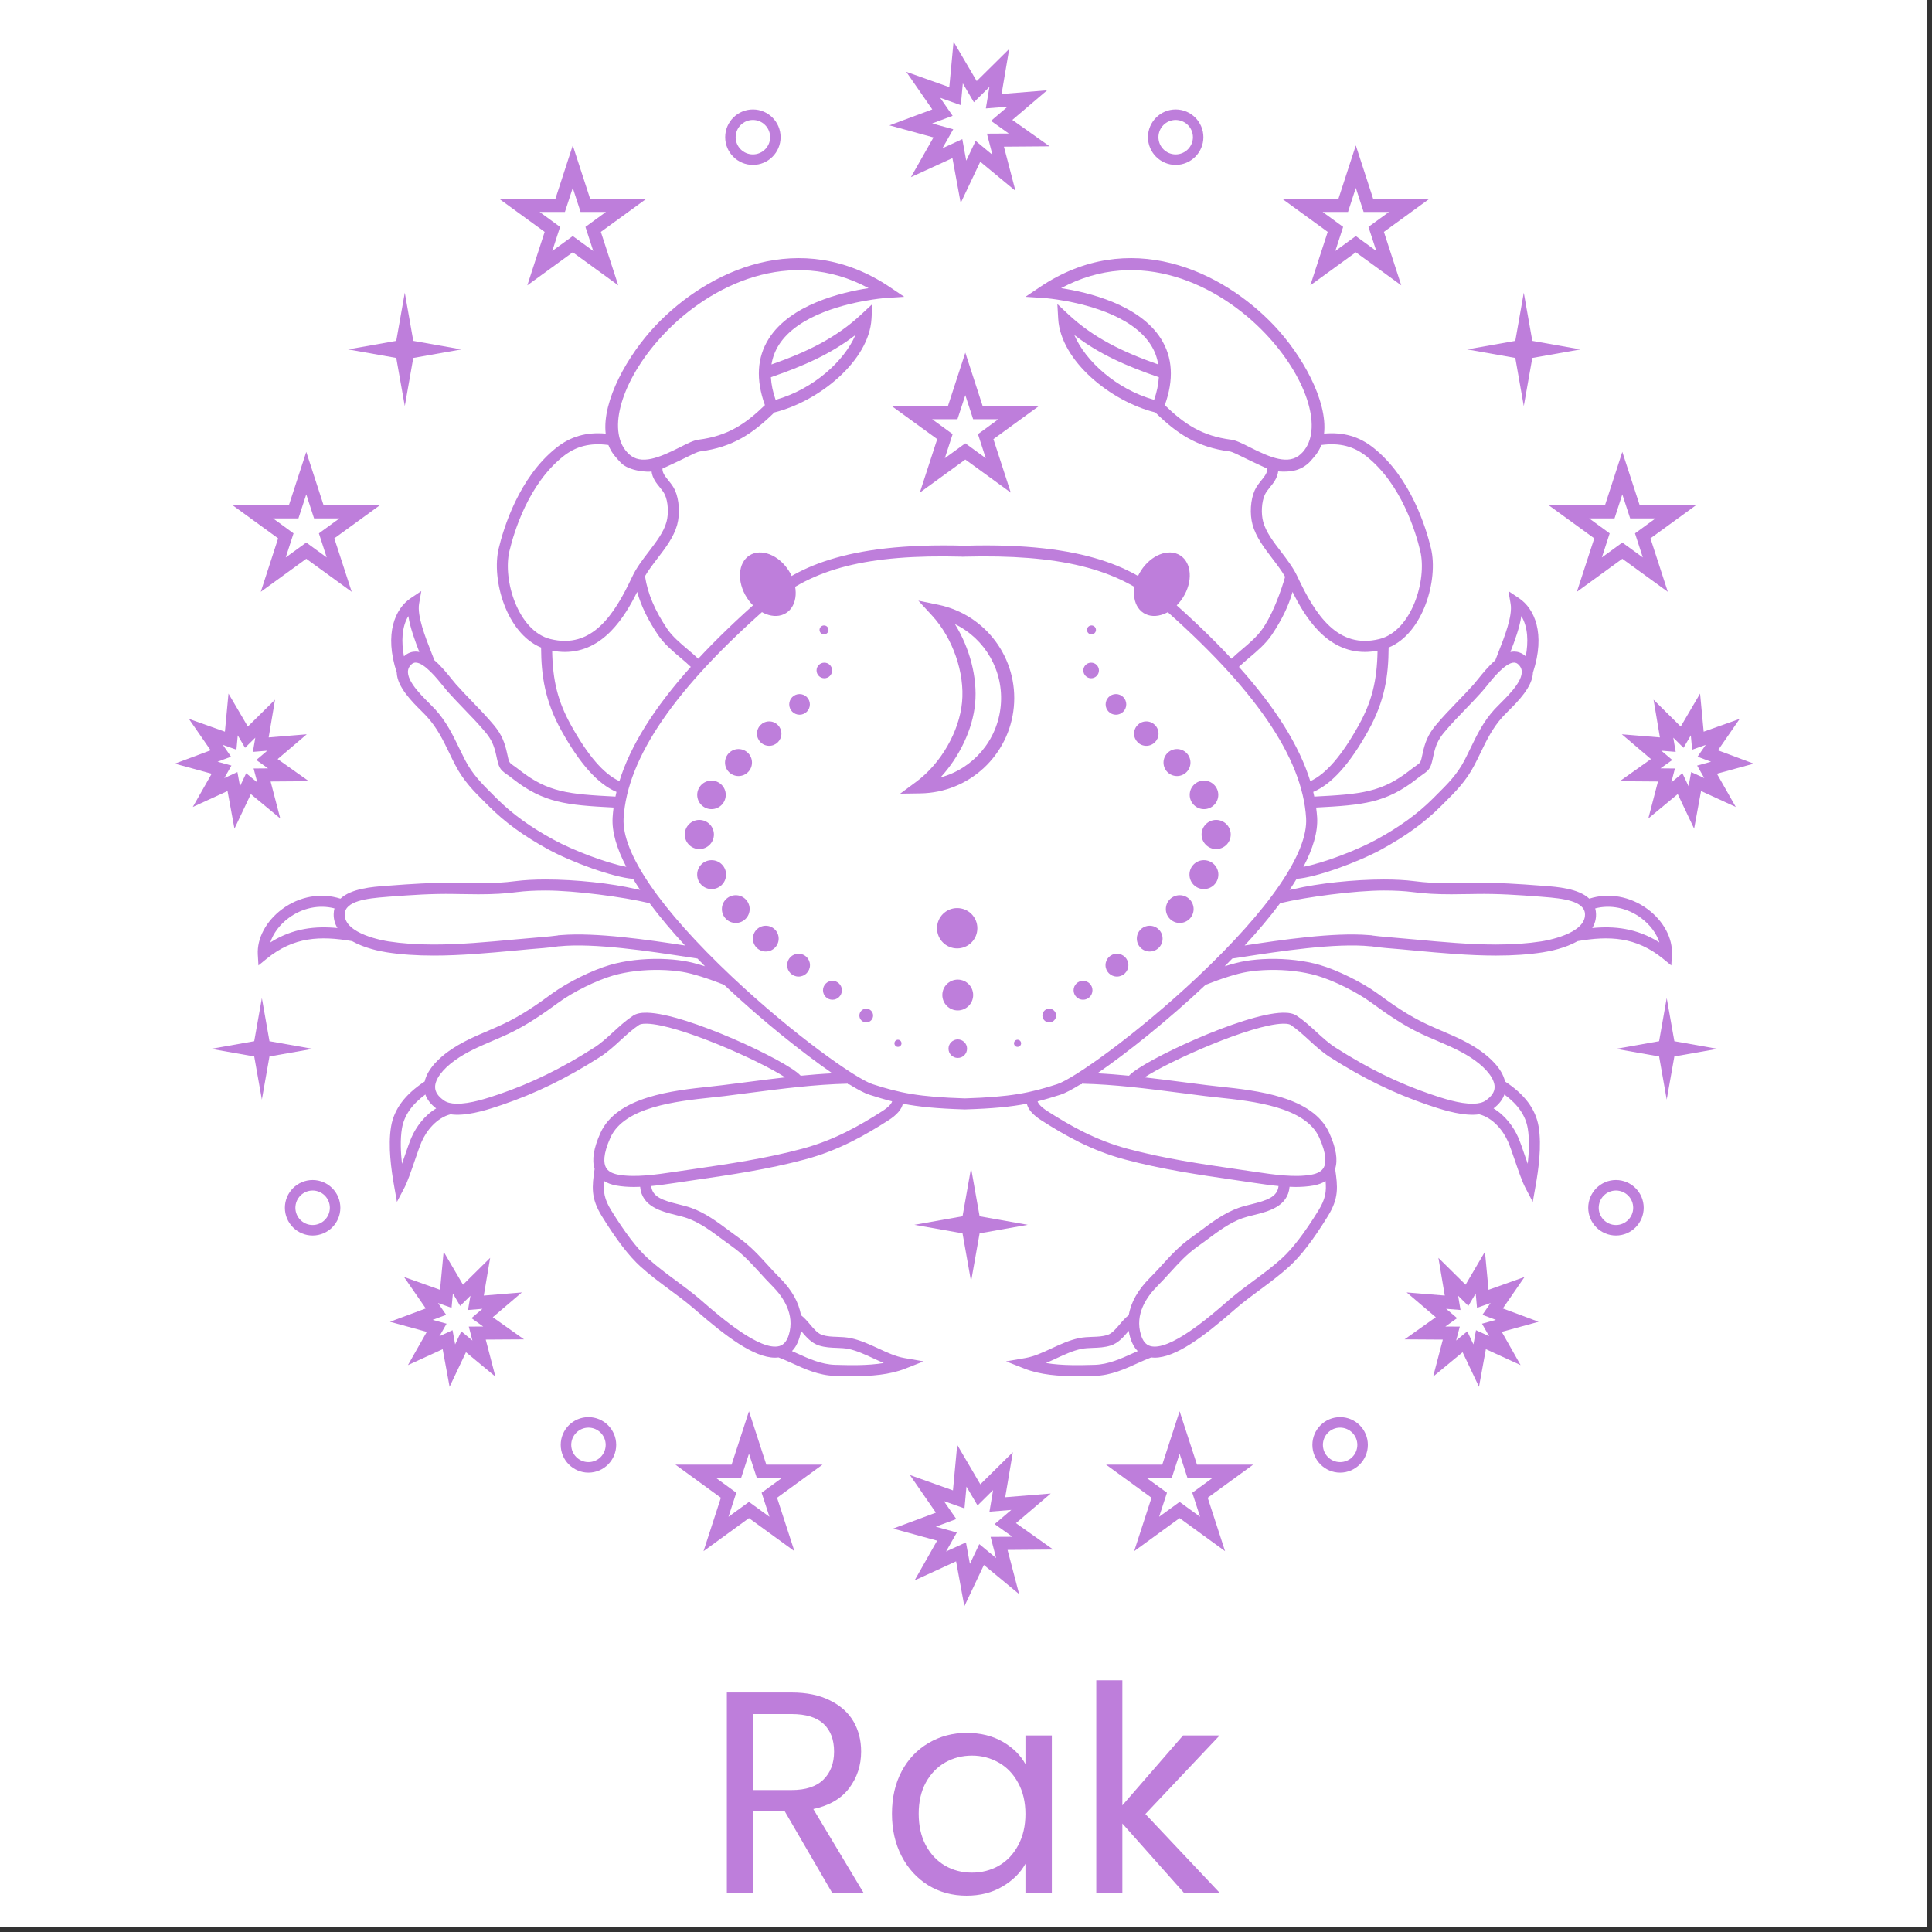 <svg version="1.0" preserveAspectRatio="xMidYMid meet" height="250" viewBox="0 0 187.5 187.5" zoomAndPan="magnify" width="250" xmlns:xlink="http://www.w3.org/1999/xlink" xmlns="http://www.w3.org/2000/svg"><rect x="0" y="0" width="187.5" height="187.5" fill="#333333" stroke="none"/><defs><g></g><clipPath id="84199779ec"><path clip-rule="nonzero" d="M 86 4.043 L 102 4.043 L 102 20 L 86 20 Z M 86 4.043"></path></clipPath><clipPath id="e1053a5a6a"><path clip-rule="nonzero" d="M 16.918 67 L 30 67 L 30 81 L 16.918 81 Z M 16.918 67"></path></clipPath><clipPath id="d891251859"><path clip-rule="nonzero" d="M 157 67.059 L 170.199 67.059 L 170.199 80.645 L 157 80.645 Z M 157 67.059"></path></clipPath><clipPath id="07fe379309"><path clip-rule="nonzero" d="M 86.383 140 L 102.227 140 L 102.227 155.887 L 86.383 155.887 Z M 86.383 140"></path></clipPath></defs><path fill-rule="nonzero" fill-opacity="1" d="M 0 0 L 187 0 L 187 187 L 0 187 Z M 0 0" fill="#ffffff"></path><path fill-rule="nonzero" fill-opacity="1" d="M 94.852 90.086 C 94.852 91.168 93.977 92.043 92.895 92.043 C 91.812 92.043 90.938 91.168 90.938 90.086 C 90.938 89.004 91.812 88.129 92.895 88.129 C 93.977 88.129 94.852 89.004 94.852 90.086" fill="#BE7EDB"></path><path fill-rule="nonzero" fill-opacity="1" d="M 94.445 96.566 C 94.445 97.391 93.773 98.062 92.949 98.062 C 92.121 98.062 91.453 97.391 91.453 96.566 C 91.453 95.738 92.121 95.07 92.949 95.07 C 93.773 95.07 94.445 95.738 94.445 96.566" fill="#BE7EDB"></path><path fill-rule="nonzero" fill-opacity="1" d="M 93.852 101.77 C 93.852 102.27 93.449 102.672 92.949 102.672 C 92.453 102.672 92.051 102.27 92.051 101.77 C 92.051 101.277 92.453 100.875 92.949 100.875 C 93.449 100.875 93.852 101.277 93.852 101.77" fill="#BE7EDB"></path><path fill-rule="nonzero" fill-opacity="1" d="M 92.68 60.574 C 94.109 62.875 94.871 65.754 94.637 68.266 C 94.402 70.773 93.113 73.461 91.277 75.449 C 94.418 74.602 96.801 71.879 97.121 68.496 C 97.438 65.117 95.605 61.996 92.68 60.574 Z M 87.359 77.027 L 88.945 75.852 C 91.324 74.082 93.102 70.984 93.367 68.145 C 93.637 65.305 92.469 61.93 90.461 59.746 L 89.125 58.293 L 91.059 58.691 C 95.68 59.645 98.832 63.914 98.391 68.617 C 97.945 73.32 94.051 76.926 89.336 76.996 L 87.359 77.027" fill="#BE7EDB"></path><path fill-rule="nonzero" fill-opacity="1" d="M 114.801 57.996 C 113.82 59.539 112.113 60.207 110.984 59.492 C 109.855 58.773 109.738 56.941 110.719 55.398 C 111.703 53.855 113.41 53.184 114.539 53.902 C 115.664 54.617 115.785 56.453 114.801 57.996" fill="#BE7EDB"></path><path fill-rule="nonzero" fill-opacity="1" d="M 72.477 57.996 C 73.457 59.539 75.168 60.207 76.293 59.492 C 77.422 58.773 77.539 56.941 76.559 55.398 C 75.578 53.855 73.867 53.184 72.738 53.902 C 71.613 54.617 71.496 56.453 72.477 57.996" fill="#BE7EDB"></path><path fill-rule="nonzero" fill-opacity="1" d="M 154.527 90.066 C 154.766 89.68 154.906 89.23 154.895 88.719 C 154.891 88.516 154.863 88.332 154.816 88.16 C 156.301 87.773 157.93 88.105 159.258 89.086 C 160.141 89.742 160.77 90.594 161.043 91.465 C 158.84 90.066 156.645 89.863 154.527 90.066 Z M 149.574 91.363 C 148.258 91.566 146.82 91.668 145.184 91.668 C 142.621 91.668 139.973 91.422 137.406 91.184 C 136.461 91.098 135.527 91.012 134.609 90.938 C 134.16 90.902 133.609 90.852 133.133 90.785 L 133.137 90.773 C 133.059 90.766 132.832 90.746 132.828 90.75 C 129.426 90.469 124.352 91.215 120.793 91.762 C 122.055 90.398 123.219 89.02 124.227 87.668 C 124.262 87.656 124.293 87.645 124.328 87.633 C 126.758 87.055 131.496 86.422 134.312 86.422 C 135.379 86.422 136.316 86.473 137.105 86.574 C 138.262 86.727 139.383 86.789 140.855 86.789 C 141.484 86.789 142.125 86.777 142.809 86.766 L 143.23 86.758 C 145.41 86.723 147.258 86.852 149.527 87.023 L 149.758 87.043 C 151.715 87.188 153.805 87.449 153.824 88.738 C 153.859 90.648 150.012 91.297 149.574 91.363 Z M 116.211 94.82 C 110.297 100.391 104.203 104.699 102.602 105.215 C 99.949 106.074 98.102 106.457 93.641 106.598 C 89.176 106.457 87.332 106.074 84.676 105.215 C 83.074 104.699 76.98 100.391 71.066 94.82 C 64.062 88.223 60.316 82.742 60.52 79.395 C 60.875 73.516 65.527 66.75 74.734 58.715 C 78.824 55.148 84.234 53.785 93.359 54.023 L 93.355 54.031 C 93.398 54.031 93.438 54.031 93.48 54.027 C 93.523 54.031 93.566 54.031 93.609 54.031 L 93.609 54.023 C 102.734 53.785 108.457 55.148 112.543 58.715 C 121.75 66.75 126.402 73.516 126.758 79.395 C 126.961 82.742 123.215 88.223 116.211 94.82 Z M 121.07 94.316 C 121.711 94.211 122.406 94.152 123.137 94.133 C 124.797 94.094 126.449 94.289 127.793 94.68 C 129.398 95.145 131.656 96.262 133.047 97.277 C 134.582 98.395 136.109 99.473 137.969 100.348 C 138.484 100.59 139.012 100.816 139.523 101.031 C 140.797 101.582 142.004 102.098 143.121 102.898 C 144.336 103.77 145.059 104.742 145.051 105.5 C 145.051 105.977 144.762 106.402 144.18 106.809 C 143.902 107 143.504 107.102 142.988 107.113 C 141.652 107.145 139.934 106.562 138.898 106.211 C 135.719 105.129 132.77 103.688 129.617 101.672 C 128.969 101.258 128.387 100.727 127.773 100.164 C 127.172 99.613 126.551 99.043 125.844 98.574 C 125.523 98.359 125.078 98.266 124.477 98.281 C 120.648 98.367 110.906 102.953 109.613 104.355 C 109.598 104.371 109.582 104.383 109.566 104.398 C 108.551 104.301 107.531 104.215 106.496 104.164 C 109.348 102.203 113.285 99.078 117.004 95.574 C 118.555 94.965 120.02 94.488 121.07 94.316 Z M 146 106.219 C 147.336 107.211 148.062 108.273 148.27 109.52 C 148.445 110.574 148.391 111.809 148.266 112.945 C 148.184 112.715 148.105 112.484 148.027 112.262 C 147.773 111.52 147.535 110.82 147.34 110.379 C 146.906 109.383 146.086 108.25 144.945 107.57 C 145.477 107.168 145.828 106.715 146 106.219 Z M 114.543 106.062 C 115.348 106.168 116.16 106.273 116.98 106.375 C 117.359 106.422 117.777 106.465 118.223 106.512 C 121.602 106.871 126.703 107.414 128.039 110.41 C 128.781 112.07 128.688 112.895 128.477 113.293 C 128.285 113.656 127.895 113.887 127.281 114 C 125.656 114.301 123.574 113.988 121.883 113.738 C 121.281 113.648 120.68 113.562 120.078 113.473 C 116.59 112.965 112.984 112.441 109.434 111.488 C 106.312 110.652 103.848 109.238 101.652 107.836 C 101.012 107.426 100.75 107.094 100.699 106.883 C 101.43 106.703 102.148 106.488 102.934 106.234 C 103.359 106.098 104.02 105.75 104.852 105.238 C 104.902 105.234 104.945 105.227 104.996 105.223 L 104.992 105.168 C 108.227 105.246 111.305 105.645 114.543 106.062 Z M 127.961 117.465 C 126.613 119.648 125.445 121.176 124.395 122.129 C 123.551 122.898 122.59 123.609 121.664 124.293 C 120.887 124.867 120.086 125.461 119.348 126.09 C 119.219 126.199 119.07 126.328 118.902 126.477 C 117.422 127.758 113.488 131.168 111.633 130.633 C 111.207 130.512 110.91 130.152 110.727 129.543 C 110.117 127.551 111.27 125.859 112.344 124.789 C 112.777 124.352 113.18 123.914 113.566 123.488 C 114.387 122.586 115.16 121.734 116.223 120.98 C 116.535 120.758 116.848 120.523 117.16 120.293 C 118.238 119.488 119.352 118.66 120.582 118.223 C 120.906 118.109 121.281 118.016 121.68 117.918 C 123.09 117.57 124.988 117.098 125.152 115.18 C 125.355 115.188 125.555 115.195 125.758 115.195 C 126.348 115.195 126.93 115.152 127.473 115.055 C 127.938 114.969 128.328 114.824 128.648 114.621 C 128.742 115.645 128.633 116.371 127.961 117.465 Z M 109.961 131.328 C 108.785 131.863 107.566 132.418 106.242 132.457 C 104.785 132.496 103.07 132.543 101.512 132.281 C 101.848 132.141 102.18 131.984 102.508 131.832 C 103.336 131.449 104.121 131.086 104.93 130.914 C 105.297 130.84 105.672 130.828 106.066 130.812 C 106.617 130.793 107.191 130.773 107.797 130.582 C 108.531 130.348 109.043 129.746 109.492 129.215 C 109.508 129.195 109.523 129.176 109.543 129.156 C 109.578 129.387 109.629 129.621 109.699 129.855 C 109.863 130.391 110.105 130.812 110.418 131.121 C 110.27 131.191 110.117 131.258 109.961 131.328 Z M 85.625 107.836 C 83.43 109.238 80.969 110.652 77.844 111.488 C 74.293 112.441 70.688 112.965 67.203 113.473 C 66.602 113.562 66 113.648 65.398 113.738 C 63.703 113.988 61.625 114.301 59.996 114 C 59.383 113.887 58.992 113.656 58.801 113.293 C 58.59 112.895 58.496 112.07 59.238 110.41 C 60.578 107.414 65.68 106.871 69.051 106.512 C 69.5 106.465 69.918 106.422 70.301 106.375 C 71.121 106.273 71.93 106.168 72.734 106.062 C 75.973 105.645 79.051 105.246 82.285 105.168 L 82.281 105.223 C 82.332 105.227 82.379 105.234 82.426 105.238 C 83.258 105.75 83.918 106.098 84.348 106.234 C 85.133 106.488 85.848 106.703 86.578 106.883 C 86.531 107.094 86.266 107.426 85.625 107.836 Z M 65.598 117.918 C 65.996 118.016 66.375 118.109 66.695 118.223 C 67.93 118.66 69.039 119.488 70.117 120.293 C 70.434 120.523 70.746 120.758 71.059 120.98 C 72.117 121.734 72.891 122.586 73.715 123.488 C 74.102 123.914 74.5 124.352 74.934 124.789 C 76.008 125.859 77.16 127.551 76.555 129.543 C 76.367 130.152 76.07 130.512 75.645 130.633 C 73.789 131.168 69.855 127.758 68.375 126.477 C 68.207 126.328 68.059 126.199 67.93 126.09 C 67.191 125.461 66.391 124.867 65.613 124.293 C 64.688 123.609 63.727 122.898 62.883 122.129 C 61.832 121.176 60.668 119.648 59.316 117.465 C 58.645 116.371 58.535 115.645 58.633 114.621 C 58.953 114.824 59.344 114.969 59.805 115.055 C 60.348 115.152 60.93 115.195 61.523 115.195 C 61.723 115.195 61.926 115.188 62.125 115.18 C 62.293 117.098 64.188 117.57 65.598 117.918 Z M 77.578 129.855 C 77.648 129.621 77.703 129.387 77.738 129.156 C 77.754 129.176 77.77 129.195 77.785 129.215 C 78.238 129.746 78.746 130.348 79.48 130.582 C 80.09 130.773 80.66 130.793 81.215 130.812 C 81.609 130.828 81.984 130.84 82.348 130.914 C 83.16 131.086 83.941 131.449 84.77 131.832 C 85.098 131.984 85.43 132.141 85.77 132.281 C 84.207 132.543 82.492 132.496 81.039 132.457 C 79.711 132.418 78.492 131.863 77.316 131.328 C 77.16 131.258 77.008 131.191 76.859 131.121 C 77.172 130.812 77.414 130.391 77.578 129.855 Z M 62.801 98.281 C 62.203 98.266 61.754 98.359 61.434 98.574 C 60.727 99.043 60.105 99.613 59.504 100.164 C 58.891 100.727 58.312 101.258 57.66 101.672 C 54.508 103.688 51.559 105.129 48.379 106.211 C 47.344 106.562 45.625 107.145 44.289 107.113 C 43.773 107.102 43.375 107 43.098 106.809 C 42.516 106.402 42.23 105.977 42.227 105.5 C 42.219 104.742 42.941 103.77 44.156 102.898 C 45.273 102.098 46.48 101.582 47.758 101.031 C 48.266 100.816 48.793 100.59 49.312 100.348 C 51.168 99.473 52.699 98.395 54.23 97.277 C 55.621 96.262 57.879 95.145 59.484 94.68 C 60.828 94.289 62.484 94.094 64.141 94.133 C 64.871 94.152 65.566 94.211 66.211 94.316 C 67.258 94.488 68.723 94.965 70.273 95.574 C 73.992 99.078 77.93 102.203 80.781 104.164 C 79.75 104.215 78.73 104.301 77.711 104.398 C 77.695 104.383 77.68 104.371 77.664 104.355 C 76.371 102.953 66.629 98.367 62.801 98.281 Z M 39.938 110.379 C 39.746 110.82 39.504 111.52 39.25 112.262 C 39.172 112.484 39.094 112.715 39.012 112.945 C 38.887 111.809 38.832 110.574 39.008 109.52 C 39.219 108.273 39.945 107.211 41.281 106.219 C 41.449 106.715 41.805 107.168 42.332 107.57 C 41.191 108.25 40.375 109.383 39.938 110.379 Z M 54.445 90.75 C 54.445 90.746 54.219 90.766 54.141 90.773 L 54.145 90.785 C 53.668 90.852 53.121 90.902 52.668 90.938 C 51.75 91.012 50.816 91.098 49.871 91.184 C 47.309 91.422 44.656 91.668 42.098 91.668 C 40.461 91.668 39.023 91.566 37.703 91.363 C 37.266 91.297 33.418 90.648 33.453 88.738 C 33.477 87.449 35.562 87.188 37.52 87.043 L 37.75 87.023 C 40.02 86.852 41.867 86.723 44.051 86.758 L 44.469 86.766 C 45.152 86.777 45.793 86.789 46.422 86.789 C 47.895 86.789 49.02 86.727 50.172 86.574 C 50.961 86.473 51.902 86.422 52.965 86.422 C 55.785 86.422 60.52 87.055 62.949 87.633 C 62.984 87.645 63.016 87.656 63.051 87.668 C 64.059 89.02 65.223 90.398 66.484 91.762 C 62.926 91.215 57.852 90.469 54.445 90.75 Z M 53.723 81.492 C 51.449 80.254 49.703 78.984 48.227 77.512 L 47.906 77.191 C 46.766 76.059 45.863 75.164 45.129 73.75 C 44.934 73.363 44.746 72.98 44.562 72.602 C 43.926 71.285 43.324 70.043 42.242 68.848 C 42.098 68.691 41.906 68.5 41.691 68.285 C 40.691 67.289 39.016 65.621 39.785 64.637 C 40.016 64.34 40.207 64.305 40.332 64.305 C 40.336 64.305 40.336 64.305 40.336 64.305 C 41.176 64.305 42.422 65.855 43.023 66.602 C 43.191 66.812 43.336 66.992 43.453 67.125 C 43.977 67.707 44.52 68.27 45.043 68.816 C 45.738 69.535 46.457 70.277 47.117 71.07 C 47.684 71.75 47.945 72.316 48.164 73.328 C 48.41 74.484 48.484 74.664 49.191 75.156 C 49.336 75.258 49.52 75.387 49.754 75.574 C 52.758 77.93 54.977 78.133 59.547 78.371 C 59.504 78.691 59.473 79.012 59.453 79.332 C 59.367 80.746 59.867 82.379 60.781 84.125 C 58.832 83.754 55.617 82.527 53.723 81.492 Z M 39.633 59.793 C 39.801 60.906 40.262 62.16 40.695 63.277 C 40.578 63.25 40.457 63.234 40.336 63.234 C 40.332 63.234 40.328 63.234 40.324 63.234 C 40.02 63.234 39.605 63.332 39.203 63.695 C 38.945 62.316 38.98 60.84 39.633 59.793 Z M 55.418 70.383 C 54.152 68.102 53.637 66.098 53.586 63.152 C 54.016 63.23 54.43 63.27 54.824 63.27 C 58.547 63.27 60.641 59.863 61.836 57.445 C 62.223 58.809 62.879 60.164 63.859 61.617 C 64.438 62.48 65.301 63.207 66.059 63.848 C 66.418 64.152 66.762 64.445 67.043 64.719 C 63.469 68.707 61.172 72.387 60.113 75.812 C 58.598 75.121 57.055 73.336 55.418 70.383 Z M 49.441 53.473 C 49.887 51.613 51.281 46.992 54.637 44.309 C 55.891 43.305 57.27 42.953 59.043 43.188 C 59.207 43.613 59.438 44.008 59.75 44.355 C 59.914 44.535 60.074 44.727 60.246 44.906 C 61.051 45.75 62.941 45.836 63.234 45.75 C 63.312 46.406 63.691 46.875 64.031 47.293 C 64.23 47.539 64.418 47.77 64.527 48.016 C 64.84 48.699 64.91 49.832 64.684 50.648 C 64.418 51.633 63.703 52.562 62.953 53.547 C 62.363 54.316 61.758 55.113 61.363 55.953 C 59.613 59.695 57.438 63.023 53.406 62.016 C 50.277 61.234 48.77 56.285 49.441 53.473 Z M 64.469 32.379 C 68.961 27.645 76.691 23.871 84.297 27.965 C 81.664 28.367 76.711 29.555 74.613 32.867 C 73.465 34.676 73.34 36.844 74.234 39.32 C 72.324 41.172 70.605 42.312 67.797 42.672 C 67.324 42.73 66.742 43.023 66.004 43.398 C 63.98 44.418 62.215 45.168 61.031 44.066 C 60.902 43.941 60.781 43.809 60.672 43.664 C 58.93 41.344 60.562 36.492 64.469 32.379 Z M 83.02 32.512 C 81.953 35.012 78.957 37.77 75.273 38.805 C 75.004 38.031 74.852 37.301 74.816 36.609 C 77.961 35.531 80.641 34.352 83.02 32.512 Z M 121.219 63.848 C 121.98 63.207 122.84 62.48 123.422 61.617 C 124.398 60.164 125.055 58.809 125.441 57.445 C 126.641 59.863 128.73 63.27 132.457 63.27 C 132.848 63.27 133.262 63.23 133.691 63.152 C 133.641 66.098 133.129 68.102 131.863 70.383 C 130.223 73.336 128.68 75.121 127.164 75.812 C 126.105 72.387 123.809 68.707 120.238 64.719 C 120.516 64.445 120.859 64.152 121.219 63.848 Z M 124.328 53.547 C 123.574 52.562 122.863 51.633 122.594 50.648 C 122.371 49.832 122.438 48.699 122.75 48.016 C 122.863 47.77 123.047 47.539 123.246 47.293 C 123.586 46.875 123.965 46.406 124.047 45.75 C 125.684 45.871 126.441 45.457 127.035 44.906 C 127.211 44.738 127.363 44.535 127.527 44.355 C 127.84 44.008 128.074 43.613 128.234 43.188 C 130.012 42.953 131.387 43.305 132.641 44.309 C 136 46.992 137.395 51.613 137.836 53.473 C 138.508 56.285 137 61.234 133.875 62.016 C 129.84 63.023 127.664 59.695 125.914 55.953 C 125.523 55.113 124.914 54.316 124.328 53.547 Z M 121.277 43.398 C 120.535 43.023 119.953 42.73 119.48 42.672 C 116.672 42.312 114.953 41.172 113.043 39.32 C 113.938 36.844 113.812 34.676 112.664 32.867 C 110.566 29.555 105.609 28.367 102.98 27.965 C 110.586 23.871 118.316 27.645 122.809 32.379 C 126.711 36.492 128.348 41.344 126.605 43.664 C 126.5 43.809 126.379 43.941 126.242 44.066 C 125.066 45.168 123.297 44.418 121.277 43.398 Z M 112.008 38.805 C 108.32 37.77 105.324 35.012 104.262 32.512 C 106.637 34.352 109.32 35.531 112.465 36.609 C 112.426 37.301 112.273 38.031 112.008 38.805 Z M 127.828 79.332 C 127.809 79.012 127.773 78.691 127.73 78.371 C 132.301 78.133 134.52 77.93 137.523 75.574 C 137.758 75.387 137.941 75.258 138.086 75.156 C 138.797 74.664 138.867 74.484 139.113 73.328 C 139.328 72.316 139.594 71.75 140.16 71.07 C 140.82 70.277 141.539 69.535 142.234 68.816 C 142.762 68.27 143.305 67.707 143.824 67.125 C 143.941 66.992 144.086 66.812 144.258 66.602 C 144.855 65.855 146.102 64.305 146.941 64.305 C 146.941 64.305 146.945 64.305 146.945 64.305 C 147.07 64.305 147.266 64.34 147.492 64.637 C 148.262 65.621 146.586 67.289 145.586 68.285 C 145.367 68.5 145.18 68.691 145.035 68.848 C 143.953 70.043 143.352 71.285 142.715 72.602 C 142.531 72.98 142.348 73.363 142.148 73.75 C 141.414 75.164 140.512 76.059 139.371 77.191 L 139.051 77.512 C 137.574 78.984 135.828 80.254 133.559 81.492 C 131.664 82.527 128.445 83.754 126.496 84.125 C 127.41 82.379 127.914 80.746 127.828 79.332 Z M 147.645 59.793 C 148.297 60.84 148.336 62.316 148.074 63.695 C 147.676 63.332 147.258 63.234 146.953 63.234 C 146.949 63.234 146.945 63.234 146.941 63.234 C 146.82 63.234 146.703 63.25 146.582 63.277 C 147.02 62.16 147.477 60.906 147.645 59.793 Z M 26.234 91.465 C 26.508 90.594 27.137 89.742 28.023 89.086 C 29.348 88.105 30.977 87.773 32.461 88.16 C 32.414 88.332 32.387 88.516 32.383 88.719 C 32.375 89.23 32.512 89.68 32.75 90.066 C 30.633 89.863 28.438 90.066 26.234 91.465 Z M 159.895 88.227 C 158.211 86.98 156.117 86.613 154.238 87.215 C 153.188 86.223 151.113 86.066 149.836 85.973 L 149.609 85.957 C 147.312 85.781 145.441 85.652 143.211 85.688 L 142.789 85.695 C 142.113 85.707 141.48 85.719 140.855 85.719 C 139.43 85.719 138.352 85.656 137.242 85.512 C 136.41 85.406 135.422 85.352 134.312 85.352 C 131.387 85.352 127.887 85.734 125.582 86.281 C 125.434 86.305 125.293 86.336 125.152 86.363 C 125.395 86.004 125.621 85.648 125.836 85.293 C 127.801 85.141 131.812 83.668 134.07 82.434 C 136.434 81.141 138.258 79.82 139.809 78.27 L 140.129 77.953 C 141.285 76.801 142.289 75.805 143.098 74.238 C 143.305 73.848 143.492 73.457 143.68 73.07 C 144.281 71.824 144.852 70.648 145.828 69.57 C 145.961 69.422 146.141 69.246 146.34 69.043 C 147.293 68.098 148.73 66.664 148.773 65.27 C 150.02 61.469 148.906 59.055 147.43 58.062 L 146.391 57.363 L 146.605 58.598 C 146.809 59.773 146.008 61.812 145.422 63.297 C 145.316 63.57 145.215 63.832 145.121 64.074 C 144.473 64.629 143.883 65.355 143.422 65.93 C 143.266 66.121 143.133 66.289 143.027 66.41 C 142.52 66.98 141.984 67.535 141.465 68.07 C 140.758 68.805 140.023 69.562 139.336 70.387 C 138.566 71.309 138.281 72.109 138.07 73.105 C 137.879 73.996 137.879 73.996 137.473 74.281 C 137.316 74.391 137.117 74.531 136.863 74.73 C 134.094 76.906 132.102 77.074 127.551 77.309 C 127.52 77.16 127.484 77.008 127.449 76.855 C 129.242 76.102 130.996 74.145 132.797 70.902 C 134.395 68.031 134.75 65.59 134.766 62.844 C 138.137 61.457 139.602 56.25 138.879 53.227 C 138.41 51.254 136.926 46.363 133.309 43.473 C 131.926 42.367 130.379 41.914 128.5 42.082 C 128.859 38.883 126.355 34.445 123.645 31.586 C 118.566 26.234 109.566 22.047 100.922 27.859 L 99.52 28.805 L 101.207 28.914 C 101.23 28.914 101.781 28.949 102.629 29.078 C 105.031 29.441 109.816 30.516 111.695 33.484 C 112.062 34.062 112.297 34.691 112.406 35.371 C 108.973 34.164 106.133 32.801 103.664 30.492 L 102.617 29.508 L 102.699 30.945 C 102.938 35.031 107.809 38.961 112.121 40.027 C 114.203 42.066 116.164 43.406 119.336 43.812 C 119.609 43.852 120.191 44.145 120.758 44.426 C 121.461 44.781 122.988 45.48 122.988 45.48 C 122.996 45.879 122.777 46.172 122.414 46.621 C 122.184 46.906 121.945 47.203 121.777 47.57 C 121.359 48.488 121.27 49.871 121.562 50.93 C 121.887 52.113 122.695 53.176 123.477 54.199 C 123.941 54.809 124.383 55.387 124.719 55.977 C 124.719 55.977 123.871 59.098 122.531 61.02 C 122.023 61.75 121.27 62.406 120.527 63.031 C 120.164 63.34 119.82 63.633 119.516 63.93 C 117.723 61.996 115.633 59.992 113.246 57.906 C 110.219 55.266 105.52 52.613 93.641 52.961 C 81.762 52.613 77.059 55.266 74.031 57.906 C 71.645 59.992 69.559 61.996 67.762 63.93 C 67.461 63.633 67.113 63.34 66.75 63.031 C 66.008 62.406 65.242 61.758 64.746 61.02 C 63.547 59.234 62.867 57.629 62.605 55.969 L 62.559 55.977 C 62.895 55.387 63.336 54.809 63.801 54.199 C 64.586 53.176 65.395 52.113 65.719 50.93 C 66.008 49.871 65.918 48.488 65.504 47.57 C 65.336 47.203 65.098 46.906 64.863 46.621 C 64.504 46.172 64.281 45.879 64.289 45.48 C 64.289 45.48 65.816 44.781 66.52 44.426 C 67.086 44.145 67.668 43.852 67.941 43.812 C 71.113 43.406 73.074 42.066 75.156 40.027 C 79.469 38.961 84.344 35.031 84.578 30.945 L 84.664 29.508 L 83.609 30.492 C 81.148 32.801 78.305 34.164 74.871 35.371 C 74.98 34.691 75.219 34.062 75.582 33.484 C 77.461 30.516 82.246 29.441 84.648 29.078 C 85.496 28.949 86.051 28.914 86.07 28.914 L 87.758 28.805 L 86.355 27.859 C 77.711 22.047 68.715 26.234 63.637 31.586 C 60.922 34.445 58.422 38.883 58.781 42.082 C 56.898 41.914 55.352 42.367 53.969 43.473 C 50.352 46.363 48.871 51.254 48.398 53.227 C 47.68 56.25 49.141 61.457 52.512 62.844 C 52.527 65.59 52.887 68.031 54.48 70.902 C 56.281 74.145 58.035 76.102 59.828 76.855 C 59.793 77.008 59.762 77.16 59.73 77.309 C 55.176 77.074 53.184 76.906 50.414 74.73 C 50.16 74.531 49.965 74.391 49.805 74.281 C 49.402 73.996 49.402 73.996 49.211 73.105 C 48.996 72.109 48.711 71.309 47.941 70.387 C 47.254 69.562 46.523 68.805 45.812 68.07 C 45.297 67.535 44.758 66.98 44.254 66.41 C 44.145 66.289 44.012 66.121 43.855 65.93 C 43.395 65.355 42.809 64.629 42.156 64.074 C 42.062 63.832 41.961 63.57 41.855 63.297 C 41.27 61.812 40.473 59.773 40.672 58.598 L 40.887 57.363 L 39.848 58.062 C 38.371 59.055 37.258 61.469 38.504 65.27 C 38.547 66.664 39.984 68.098 40.938 69.043 C 41.137 69.246 41.316 69.422 41.449 69.57 C 42.43 70.648 42.996 71.824 43.602 73.07 C 43.785 73.457 43.977 73.848 44.18 74.238 C 44.988 75.805 45.992 76.801 47.152 77.953 L 47.473 78.27 C 49.02 79.82 50.844 81.141 53.207 82.434 C 55.465 83.668 59.477 85.141 61.441 85.293 C 61.656 85.648 61.883 86.004 62.125 86.363 C 61.984 86.336 61.844 86.305 61.699 86.281 C 59.391 85.734 55.891 85.352 52.965 85.352 C 51.855 85.352 50.867 85.406 50.035 85.512 C 48.93 85.656 47.848 85.719 46.422 85.719 C 45.801 85.719 45.164 85.707 44.488 85.695 L 44.066 85.688 C 41.84 85.652 39.965 85.781 37.668 85.957 L 37.441 85.973 C 36.164 86.066 34.09 86.223 33.039 87.215 C 31.16 86.613 29.066 86.98 27.387 88.227 C 25.832 89.375 24.926 91.07 25.02 92.648 L 25.082 93.695 L 25.891 93.035 C 28.508 90.91 31.094 90.812 34.164 91.336 C 35.375 92.023 36.871 92.32 37.539 92.422 C 38.914 92.637 40.402 92.738 42.098 92.738 C 44.707 92.738 47.383 92.492 49.969 92.254 C 50.91 92.164 51.84 92.078 52.754 92.008 C 53.262 91.965 53.762 91.906 54.254 91.832 L 54.254 91.84 C 57.645 91.488 63.113 92.328 66.734 92.883 C 67.07 92.934 67.383 92.98 67.688 93.027 C 67.93 93.277 68.176 93.527 68.422 93.777 C 67.66 93.535 66.965 93.355 66.383 93.262 C 65.691 93.148 64.945 93.082 64.164 93.062 C 62.402 93.023 60.633 93.23 59.188 93.652 C 57.477 94.148 55.074 95.336 53.598 96.41 C 52.109 97.5 50.625 98.543 48.855 99.375 C 48.352 99.613 47.836 99.836 47.336 100.051 C 46.062 100.594 44.746 101.16 43.535 102.027 C 42.75 102.59 41.5 103.664 41.215 104.957 C 39.301 106.215 38.234 107.648 37.953 109.344 C 37.641 111.223 37.973 113.527 38.25 115.098 L 38.523 116.645 L 39.254 115.254 C 39.555 114.68 39.914 113.625 40.262 112.609 C 40.508 111.891 40.742 111.211 40.918 110.809 C 41.383 109.742 42.359 108.5 43.719 108.141 C 43.891 108.164 44.074 108.18 44.266 108.184 C 45.789 108.219 47.621 107.598 48.715 107.227 C 51.988 106.113 55.012 104.637 58.238 102.574 C 58.969 102.109 59.609 101.52 60.227 100.953 C 60.797 100.43 61.387 99.887 62.027 99.465 C 62.086 99.426 62.273 99.336 62.777 99.348 C 65.816 99.422 73.676 102.902 76.195 104.555 C 75.008 104.691 73.812 104.844 72.598 105 C 71.797 105.105 70.984 105.211 70.168 105.309 C 69.793 105.355 69.379 105.402 68.941 105.449 C 65.32 105.832 59.852 106.414 58.262 109.973 C 57.609 111.434 57.426 112.574 57.707 113.438 C 57.449 115.176 57.328 116.277 58.406 118.023 C 59.809 120.301 61.039 121.902 62.164 122.922 C 63.051 123.727 64.027 124.453 64.977 125.156 C 65.738 125.719 66.523 126.301 67.234 126.906 C 67.363 127.016 67.508 127.141 67.676 127.285 C 70.387 129.633 73.148 131.762 75.219 131.762 C 75.332 131.762 75.445 131.75 75.555 131.738 C 75.973 131.895 76.414 132.094 76.875 132.301 C 78.086 132.855 79.465 133.484 81 133.527 C 81.57 133.539 82.172 133.559 82.793 133.559 C 84.492 133.559 86.32 133.434 87.871 132.82 L 89.641 132.121 L 87.766 131.797 C 86.922 131.648 86.094 131.266 85.223 130.859 C 84.375 130.469 83.496 130.062 82.566 129.867 C 82.113 129.773 81.672 129.758 81.25 129.742 C 80.746 129.727 80.273 129.707 79.805 129.562 C 79.363 129.422 78.977 128.965 78.605 128.523 C 78.336 128.203 78.055 127.879 77.73 127.633 C 77.527 126.395 76.84 125.176 75.691 124.027 C 75.273 123.613 74.883 123.184 74.504 122.77 C 73.68 121.863 72.828 120.926 71.676 120.109 C 71.371 119.891 71.062 119.66 70.758 119.434 C 69.617 118.582 68.438 117.703 67.055 117.215 C 66.68 117.082 66.281 116.984 65.855 116.879 C 64.301 116.492 63.309 116.164 63.199 115.105 C 64.012 115.027 64.809 114.906 65.531 114.801 C 66.156 114.707 66.754 114.621 67.355 114.531 C 70.871 114.02 74.508 113.492 78.121 112.523 C 81.387 111.648 83.934 110.188 86.203 108.738 C 87.031 108.211 87.504 107.664 87.625 107.113 C 89.168 107.414 90.926 107.586 93.578 107.668 L 93.578 107.672 C 93.598 107.672 93.617 107.672 93.641 107.672 C 93.66 107.672 93.68 107.672 93.699 107.672 L 93.699 107.668 C 96.355 107.586 98.109 107.414 99.652 107.113 C 99.777 107.664 100.25 108.211 101.078 108.738 C 103.344 110.188 105.895 111.648 109.156 112.523 C 112.77 113.492 116.406 114.02 119.922 114.531 C 120.523 114.621 121.121 114.707 121.746 114.801 C 122.469 114.906 123.266 115.027 124.082 115.105 C 123.969 116.164 122.977 116.492 121.422 116.879 C 120.996 116.984 120.598 117.082 120.227 117.215 C 118.84 117.703 117.66 118.582 116.52 119.434 C 116.211 119.66 115.906 119.891 115.602 120.109 C 114.449 120.926 113.598 121.863 112.773 122.77 C 112.395 123.184 112.004 123.613 111.586 124.027 C 110.438 125.176 109.75 126.395 109.547 127.633 C 109.223 127.879 108.941 128.203 108.672 128.523 C 108.301 128.965 107.914 129.422 107.473 129.562 C 107.004 129.707 106.531 129.727 106.027 129.742 C 105.605 129.758 105.168 129.773 104.711 129.867 C 103.781 130.062 102.902 130.469 102.059 130.859 C 101.184 131.266 100.359 131.648 99.512 131.797 L 97.637 132.121 L 99.41 132.82 C 100.957 133.434 102.785 133.559 104.484 133.559 C 105.105 133.559 105.711 133.539 106.277 133.527 C 107.812 133.484 109.191 132.855 110.406 132.301 C 110.867 132.094 111.305 131.895 111.727 131.738 C 111.836 131.75 111.945 131.762 112.062 131.762 C 114.133 131.762 116.895 129.633 119.605 127.285 C 119.77 127.141 119.918 127.016 120.043 126.906 C 120.754 126.301 121.539 125.719 122.301 125.156 C 123.25 124.453 124.23 123.727 125.113 122.922 C 126.242 121.902 127.469 120.301 128.871 118.023 C 129.949 116.277 129.832 115.176 129.574 113.438 C 129.855 112.574 129.672 111.434 129.016 109.973 C 127.43 106.414 121.957 105.832 118.336 105.449 C 117.898 105.402 117.484 105.355 117.109 105.309 C 116.289 105.211 115.484 105.105 114.68 105 C 113.465 104.844 112.27 104.691 111.082 104.555 C 113.605 102.902 121.461 99.422 124.504 99.348 C 125.004 99.336 125.191 99.426 125.254 99.465 C 125.891 99.887 126.48 100.43 127.051 100.953 C 127.672 101.52 128.312 102.109 129.039 102.574 C 132.266 104.637 135.289 106.113 138.562 107.227 C 139.656 107.598 141.488 108.219 143.016 108.184 C 143.207 108.18 143.387 108.164 143.562 108.141 C 144.918 108.5 145.895 109.742 146.359 110.809 C 146.535 111.211 146.77 111.891 147.016 112.609 C 147.363 113.625 147.727 114.68 148.027 115.254 L 148.754 116.645 L 149.027 115.098 C 149.305 113.527 149.637 111.223 149.324 109.344 C 149.043 107.648 147.977 106.215 146.062 104.957 C 145.777 103.664 144.527 102.59 143.742 102.027 C 142.535 101.16 141.215 100.594 139.941 100.051 C 139.441 99.836 138.926 99.613 138.422 99.375 C 136.652 98.543 135.168 97.5 133.68 96.41 C 132.203 95.336 129.801 94.148 128.094 93.652 C 126.645 93.23 124.879 93.023 123.113 93.062 C 122.336 93.082 121.59 93.148 120.895 93.262 C 120.312 93.355 119.617 93.535 118.855 93.777 C 119.102 93.527 119.348 93.277 119.594 93.027 C 119.895 92.98 120.211 92.934 120.547 92.883 C 124.164 92.328 129.633 91.488 133.027 91.84 L 133.027 91.832 C 133.52 91.906 134.016 91.965 134.527 92.008 C 135.438 92.078 136.367 92.164 137.309 92.254 C 139.895 92.492 142.57 92.738 145.184 92.738 C 146.875 92.738 148.363 92.637 149.738 92.422 C 150.406 92.32 151.906 92.023 153.113 91.336 C 156.184 90.812 158.77 90.91 161.387 93.035 L 162.199 93.695 L 162.258 92.648 C 162.352 91.07 161.445 89.375 159.895 88.227" fill="#BE7EDB"></path><path fill-rule="nonzero" fill-opacity="1" d="M 105.93 61.566 C 105.688 61.566 105.492 61.371 105.492 61.133 C 105.492 60.891 105.688 60.699 105.93 60.699 C 106.168 60.699 106.363 60.891 106.363 61.133 C 106.363 61.371 106.168 61.566 105.93 61.566" fill="#BE7EDB"></path><path fill-rule="nonzero" fill-opacity="1" d="M 105.895 65.824 C 105.477 65.824 105.137 65.484 105.137 65.066 C 105.137 64.648 105.477 64.312 105.895 64.312 C 106.312 64.312 106.652 64.648 106.652 65.066 C 106.652 65.484 106.312 65.824 105.895 65.824" fill="#BE7EDB"></path><path fill-rule="nonzero" fill-opacity="1" d="M 108.301 69.363 C 107.75 69.363 107.301 68.914 107.301 68.359 C 107.301 67.809 107.75 67.359 108.301 67.359 C 108.855 67.359 109.305 67.809 109.305 68.359 C 109.305 68.914 108.855 69.363 108.301 69.363" fill="#BE7EDB"></path><path fill-rule="nonzero" fill-opacity="1" d="M 111.246 72.383 C 110.594 72.383 110.062 71.852 110.062 71.199 C 110.062 70.543 110.594 70.012 111.246 70.012 C 111.902 70.012 112.434 70.543 112.434 71.199 C 112.434 71.852 111.902 72.383 111.246 72.383" fill="#BE7EDB"></path><path fill-rule="nonzero" fill-opacity="1" d="M 114.227 75.316 C 113.504 75.316 112.918 74.73 112.918 74.008 C 112.918 73.281 113.504 72.695 114.227 72.695 C 114.949 72.695 115.535 73.281 115.535 74.008 C 115.535 74.73 114.949 75.316 114.227 75.316" fill="#BE7EDB"></path><path fill-rule="nonzero" fill-opacity="1" d="M 116.848 78.527 C 116.082 78.527 115.461 77.906 115.461 77.141 C 115.461 76.379 116.082 75.758 116.848 75.758 C 117.613 75.758 118.234 76.379 118.234 77.141 C 118.234 77.906 117.613 78.527 116.848 78.527" fill="#BE7EDB"></path><path fill-rule="nonzero" fill-opacity="1" d="M 118.027 82.402 C 117.246 82.402 116.613 81.77 116.613 80.988 C 116.613 80.207 117.246 79.574 118.027 79.574 C 118.809 79.574 119.441 80.207 119.441 80.988 C 119.441 81.77 118.809 82.402 118.027 82.402" fill="#BE7EDB"></path><path fill-rule="nonzero" fill-opacity="1" d="M 116.836 86.285 C 116.062 86.285 115.438 85.656 115.438 84.879 C 115.438 84.105 116.062 83.48 116.836 83.48 C 117.613 83.48 118.242 84.105 118.242 84.879 C 118.242 85.656 117.613 86.285 116.836 86.285" fill="#BE7EDB"></path><path fill-rule="nonzero" fill-opacity="1" d="M 114.492 89.574 C 113.746 89.574 113.145 88.969 113.145 88.227 C 113.145 87.48 113.746 86.879 114.492 86.879 C 115.238 86.879 115.84 87.48 115.84 88.227 C 115.84 88.969 115.238 89.574 114.492 89.574" fill="#BE7EDB"></path><path fill-rule="nonzero" fill-opacity="1" d="M 111.578 92.344 C 110.887 92.344 110.328 91.785 110.328 91.094 C 110.328 90.402 110.887 89.844 111.578 89.844 C 112.27 89.844 112.828 90.402 112.828 91.094 C 112.828 91.785 112.27 92.344 111.578 92.344" fill="#BE7EDB"></path><path fill-rule="nonzero" fill-opacity="1" d="M 108.398 94.777 C 107.785 94.777 107.289 94.281 107.289 93.668 C 107.289 93.055 107.785 92.559 108.398 92.559 C 109.012 92.559 109.508 93.055 109.508 93.668 C 109.508 94.281 109.012 94.777 108.398 94.777" fill="#BE7EDB"></path><path fill-rule="nonzero" fill-opacity="1" d="M 105.109 97.023 C 104.602 97.023 104.191 96.613 104.191 96.105 C 104.191 95.598 104.602 95.188 105.109 95.188 C 105.617 95.188 106.023 95.598 106.023 96.105 C 106.023 96.613 105.617 97.023 105.109 97.023" fill="#BE7EDB"></path><path fill-rule="nonzero" fill-opacity="1" d="M 101.828 99.223 C 101.461 99.223 101.164 98.926 101.164 98.559 C 101.164 98.191 101.461 97.891 101.828 97.891 C 102.199 97.891 102.496 98.191 102.496 98.559 C 102.496 98.926 102.199 99.223 101.828 99.223" fill="#BE7EDB"></path><path fill-rule="nonzero" fill-opacity="1" d="M 98.75 101.598 C 98.562 101.598 98.406 101.441 98.406 101.254 C 98.406 101.062 98.562 100.906 98.75 100.906 C 98.941 100.906 99.098 101.062 99.098 101.254 C 99.098 101.441 98.941 101.598 98.75 101.598" fill="#BE7EDB"></path><path fill-rule="nonzero" fill-opacity="1" d="M 79.973 61.566 C 79.73 61.566 79.535 61.371 79.535 61.133 C 79.535 60.891 79.73 60.699 79.973 60.699 C 80.211 60.699 80.406 60.891 80.406 61.133 C 80.406 61.371 80.211 61.566 79.973 61.566" fill="#BE7EDB"></path><path fill-rule="nonzero" fill-opacity="1" d="M 80.004 65.824 C 79.586 65.824 79.246 65.484 79.246 65.066 C 79.246 64.648 79.586 64.312 80.004 64.312 C 80.422 64.312 80.758 64.648 80.758 65.066 C 80.758 65.484 80.422 65.824 80.004 65.824" fill="#BE7EDB"></path><path fill-rule="nonzero" fill-opacity="1" d="M 77.598 69.363 C 77.043 69.363 76.594 68.914 76.594 68.359 C 76.594 67.809 77.043 67.359 77.598 67.359 C 78.148 67.359 78.598 67.809 78.598 68.359 C 78.598 68.914 78.148 69.363 77.598 69.363" fill="#BE7EDB"></path><path fill-rule="nonzero" fill-opacity="1" d="M 74.652 72.383 C 73.996 72.383 73.465 71.852 73.465 71.199 C 73.465 70.543 73.996 70.012 74.652 70.012 C 75.305 70.012 75.836 70.543 75.836 71.199 C 75.836 71.852 75.305 72.383 74.652 72.383" fill="#BE7EDB"></path><path fill-rule="nonzero" fill-opacity="1" d="M 71.672 75.316 C 70.949 75.316 70.363 74.73 70.363 74.008 C 70.363 73.281 70.949 72.695 71.672 72.695 C 72.395 72.695 72.98 73.281 72.98 74.008 C 72.98 74.73 72.395 75.316 71.672 75.316" fill="#BE7EDB"></path><path fill-rule="nonzero" fill-opacity="1" d="M 69.051 78.527 C 68.285 78.527 67.664 77.906 67.664 77.141 C 67.664 76.379 68.285 75.758 69.051 75.758 C 69.816 75.758 70.434 76.379 70.434 77.141 C 70.434 77.906 69.816 78.527 69.051 78.527" fill="#BE7EDB"></path><path fill-rule="nonzero" fill-opacity="1" d="M 67.871 82.402 C 67.09 82.402 66.457 81.77 66.457 80.988 C 66.457 80.207 67.09 79.574 67.871 79.574 C 68.652 79.574 69.285 80.207 69.285 80.988 C 69.285 81.77 68.652 82.402 67.871 82.402" fill="#BE7EDB"></path><path fill-rule="nonzero" fill-opacity="1" d="M 69.059 86.285 C 68.285 86.285 67.66 85.656 67.66 84.879 C 67.66 84.105 68.285 83.48 69.059 83.48 C 69.836 83.48 70.465 84.105 70.465 84.879 C 70.465 85.656 69.836 86.285 69.059 86.285" fill="#BE7EDB"></path><path fill-rule="nonzero" fill-opacity="1" d="M 71.406 89.574 C 70.66 89.574 70.059 88.969 70.059 88.227 C 70.059 87.48 70.66 86.879 71.406 86.879 C 72.148 86.879 72.754 87.48 72.754 88.227 C 72.754 88.969 72.148 89.574 71.406 89.574" fill="#BE7EDB"></path><path fill-rule="nonzero" fill-opacity="1" d="M 74.32 92.344 C 73.629 92.344 73.07 91.785 73.07 91.094 C 73.07 90.402 73.629 89.844 74.32 89.844 C 75.008 89.844 75.57 90.402 75.57 91.094 C 75.57 91.785 75.008 92.344 74.32 92.344" fill="#BE7EDB"></path><path fill-rule="nonzero" fill-opacity="1" d="M 77.5 94.777 C 76.887 94.777 76.391 94.281 76.391 93.668 C 76.391 93.055 76.887 92.559 77.5 92.559 C 78.113 92.559 78.609 93.055 78.609 93.668 C 78.609 94.281 78.113 94.777 77.5 94.777" fill="#BE7EDB"></path><path fill-rule="nonzero" fill-opacity="1" d="M 80.789 97.023 C 80.285 97.023 79.871 96.613 79.871 96.105 C 79.871 95.598 80.285 95.188 80.789 95.188 C 81.297 95.188 81.707 95.598 81.707 96.105 C 81.707 96.613 81.297 97.023 80.789 97.023" fill="#BE7EDB"></path><path fill-rule="nonzero" fill-opacity="1" d="M 84.066 99.223 C 83.699 99.223 83.402 98.926 83.402 98.559 C 83.402 98.191 83.699 97.891 84.066 97.891 C 84.438 97.891 84.734 98.191 84.734 98.559 C 84.734 98.926 84.438 99.223 84.066 99.223" fill="#BE7EDB"></path><path fill-rule="nonzero" fill-opacity="1" d="M 87.145 101.598 C 86.957 101.598 86.805 101.441 86.805 101.254 C 86.805 101.062 86.957 100.906 87.145 100.906 C 87.336 100.906 87.492 101.062 87.492 101.254 C 87.492 101.441 87.336 101.598 87.145 101.598" fill="#BE7EDB"></path><path fill-rule="nonzero" fill-opacity="1" d="M 93.414 119.695 L 88.742 118.867 L 93.414 118.039 L 94.242 113.363 L 95.07 118.039 L 99.742 118.867 L 95.07 119.695 L 94.242 124.367 L 93.414 119.695" fill="#BE7EDB"></path><path fill-rule="nonzero" fill-opacity="1" d="M 94.91 42.133 L 96.898 40.684 L 94.441 40.684 L 93.684 38.348 L 92.922 40.684 L 90.465 40.684 L 92.453 42.133 L 91.695 44.469 L 93.684 43.023 L 95.668 44.469 Z M 100.82 39.41 L 96.41 42.617 L 98.094 47.805 L 93.684 44.598 L 89.27 47.805 L 90.957 42.617 L 86.543 39.41 L 91.996 39.41 L 93.684 34.227 L 95.367 39.41 L 100.82 39.41" fill="#BE7EDB"></path><path fill-rule="nonzero" fill-opacity="1" d="M 56.816 22.02 L 58.805 20.57 L 56.344 20.57 L 55.586 18.234 L 54.824 20.57 L 52.367 20.57 L 54.355 22.02 L 53.598 24.355 L 55.586 22.91 L 57.574 24.355 Z M 62.723 19.297 L 58.312 22.504 L 60 27.691 L 55.586 24.484 L 51.176 27.691 L 52.859 22.504 L 48.449 19.297 L 53.902 19.297 L 55.586 14.113 L 57.273 19.297 L 62.723 19.297" fill="#BE7EDB"></path><g clip-path="url(#84199779ec)"><path fill-rule="nonzero" fill-opacity="1" d="M 91.465 14.387 L 93.391 13.5 L 93.773 15.59 L 94.684 13.672 L 96.316 15.023 L 95.781 12.969 L 97.902 12.957 L 96.176 11.727 L 97.789 10.352 L 95.676 10.523 L 96.023 8.43 L 94.516 9.922 L 93.441 8.09 L 93.246 10.203 L 91.246 9.492 L 92.453 11.238 L 90.465 11.98 L 92.512 12.543 Z M 90.477 10.617 L 87.953 6.969 L 92.129 8.457 L 92.543 4.043 L 94.789 7.867 L 97.941 4.75 L 97.203 9.121 L 101.621 8.762 L 98.246 11.637 L 101.863 14.199 L 97.43 14.234 L 98.551 18.523 L 95.133 15.695 L 93.234 19.703 L 92.434 15.344 L 88.406 17.191 L 90.594 13.336 L 86.32 12.164 L 90.477 10.617" fill="#BE7EDB"></path></g><path fill-rule="nonzero" fill-opacity="1" d="M 57.109 138.551 C 56.188 138.551 55.438 139.305 55.438 140.223 C 55.438 141.148 56.188 141.898 57.109 141.898 C 58.031 141.898 58.781 141.148 58.781 140.223 C 58.781 139.305 58.031 138.551 57.109 138.551 Z M 57.109 142.918 C 55.625 142.918 54.418 141.707 54.418 140.223 C 54.418 138.738 55.625 137.531 57.109 137.531 C 58.594 137.531 59.801 138.738 59.801 140.223 C 59.801 141.707 58.594 142.918 57.109 142.918" fill="#BE7EDB"></path><path fill-rule="nonzero" fill-opacity="1" d="M 42.648 129.68 L 43.918 129.094 L 44.172 130.473 L 44.77 129.207 L 45.848 130.098 L 45.496 128.746 L 46.895 128.738 L 45.754 127.926 L 46.82 127.02 L 45.422 127.133 L 45.656 125.754 L 44.66 126.738 L 43.953 125.531 L 43.824 126.926 L 42.508 126.457 L 43.301 127.605 L 41.992 128.094 L 43.34 128.465 Z M 41.32 126.984 L 39.211 123.93 L 42.707 125.176 L 43.055 121.48 L 44.934 124.68 L 47.57 122.074 L 46.953 125.734 L 50.648 125.43 L 47.824 127.836 L 50.852 129.984 L 47.141 130.008 L 48.078 133.598 L 45.223 131.234 L 43.633 134.586 L 42.961 130.938 L 39.59 132.484 L 41.422 129.258 L 37.848 128.277 L 41.32 126.984" fill="#BE7EDB"></path><g clip-path="url(#e1053a5a6a)"><path fill-rule="nonzero" fill-opacity="1" d="M 21.77 75.512 L 23.039 74.93 L 23.293 76.305 L 23.891 75.043 L 24.969 75.934 L 24.613 74.582 L 26.012 74.57 L 24.875 73.758 L 25.938 72.855 L 24.543 72.969 L 24.777 71.59 L 23.781 72.574 L 23.074 71.363 L 22.945 72.758 L 21.629 72.289 L 22.422 73.438 L 21.113 73.926 L 22.461 74.297 Z M 20.441 72.816 L 18.332 69.766 L 21.828 71.008 L 22.176 67.312 L 24.051 70.512 L 26.691 67.906 L 26.074 71.566 L 29.77 71.262 L 26.945 73.668 L 29.973 75.816 L 26.262 75.844 L 27.199 79.43 L 24.344 77.066 L 22.754 80.422 L 22.082 76.77 L 18.711 78.316 L 20.543 75.09 L 16.969 74.113 L 20.441 72.816" fill="#BE7EDB"></path></g><path fill-rule="nonzero" fill-opacity="1" d="M 40.109 34.738 L 44.781 33.91 L 40.109 33.082 L 39.285 28.406 L 38.457 33.082 L 33.781 33.91 L 38.457 34.738 L 39.285 39.41 L 40.109 34.738" fill="#BE7EDB"></path><path fill-rule="nonzero" fill-opacity="1" d="M 71.395 13.312 C 71.395 14.234 72.145 14.984 73.07 14.984 C 73.992 14.984 74.742 14.234 74.742 13.312 C 74.742 12.391 73.992 11.641 73.07 11.641 C 72.145 11.641 71.395 12.391 71.395 13.312 Z M 70.379 13.312 C 70.379 11.828 71.586 10.621 73.07 10.621 C 74.551 10.621 75.758 11.828 75.758 13.312 C 75.758 14.797 74.551 16.004 73.07 16.004 C 71.586 16.004 70.379 14.797 70.379 13.312" fill="#BE7EDB"></path><path fill-rule="nonzero" fill-opacity="1" d="M 70.699 147.203 L 72.688 145.758 L 74.676 147.203 L 73.914 144.867 L 75.906 143.418 L 73.445 143.418 L 72.688 141.082 L 71.93 143.418 L 69.469 143.418 L 71.457 144.867 Z M 71 142.145 L 72.688 136.961 L 74.371 142.145 L 79.824 142.145 L 75.414 145.355 L 77.098 150.539 L 72.688 147.332 L 68.277 150.539 L 69.961 145.355 L 65.551 142.145 L 71 142.145" fill="#BE7EDB"></path><path fill-rule="nonzero" fill-opacity="1" d="M 27.73 54.098 L 29.723 52.652 L 31.707 54.098 L 30.949 51.762 L 32.938 50.312 L 30.48 50.312 L 29.723 47.977 L 28.961 50.312 L 26.504 50.312 L 28.488 51.762 Z M 28.035 49.039 L 29.723 43.855 L 31.406 49.039 L 36.859 49.039 L 32.445 52.246 L 34.133 57.434 L 29.723 54.227 L 25.309 57.434 L 26.992 52.246 L 22.582 49.039 L 28.035 49.039" fill="#BE7EDB"></path><path fill-rule="nonzero" fill-opacity="1" d="M 26.152 102.527 L 30.34 101.789 L 26.152 101.047 L 25.414 96.859 L 24.672 101.047 L 20.484 101.789 L 24.672 102.527 L 25.414 106.715 L 26.152 102.527" fill="#BE7EDB"></path><path fill-rule="nonzero" fill-opacity="1" d="M 28.668 117.215 C 28.668 118.133 29.418 118.887 30.34 118.887 C 31.262 118.887 32.012 118.133 32.012 117.215 C 32.012 116.289 31.262 115.539 30.34 115.539 C 29.418 115.539 28.668 116.289 28.668 117.215 Z M 27.648 117.215 C 27.648 115.73 28.855 114.52 30.34 114.52 C 31.824 114.52 33.031 115.73 33.031 117.215 C 33.031 118.699 31.824 119.906 30.34 119.906 C 28.855 119.906 27.648 118.699 27.648 117.215" fill="#BE7EDB"></path><path fill-rule="nonzero" fill-opacity="1" d="M 129.594 24.355 L 131.582 22.91 L 133.57 24.355 L 132.809 22.02 L 134.801 20.57 L 132.34 20.57 L 131.582 18.234 L 130.824 20.57 L 128.363 20.57 L 130.352 22.02 Z M 129.895 19.297 L 131.582 14.113 L 133.266 19.297 L 138.719 19.297 L 134.309 22.504 L 135.992 27.691 L 131.582 24.484 L 127.168 27.691 L 128.855 22.504 L 124.445 19.297 L 129.895 19.297" fill="#BE7EDB"></path><path fill-rule="nonzero" fill-opacity="1" d="M 128.387 140.223 C 128.387 141.148 129.137 141.898 130.059 141.898 C 130.98 141.898 131.73 141.148 131.73 140.223 C 131.73 139.305 130.98 138.551 130.059 138.551 C 129.137 138.551 128.387 139.305 128.387 140.223 Z M 127.367 140.223 C 127.367 138.738 128.574 137.531 130.059 137.531 C 131.543 137.531 132.75 138.738 132.75 140.223 C 132.75 141.707 131.543 142.918 130.059 142.918 C 128.574 142.918 127.367 141.707 127.367 140.223" fill="#BE7EDB"></path><path fill-rule="nonzero" fill-opacity="1" d="M 143.828 128.465 L 145.176 128.094 L 143.867 127.605 L 144.66 126.457 L 143.344 126.926 L 143.215 125.531 L 142.504 126.738 L 141.512 125.754 L 141.742 127.133 L 140.348 127.02 L 141.414 127.926 L 140.273 128.738 L 141.672 128.746 L 141.32 130.098 L 142.398 129.207 L 142.996 130.473 L 143.246 129.094 L 144.52 129.68 Z M 149.32 128.277 L 145.746 129.258 L 147.574 132.484 L 144.203 130.938 L 143.535 134.586 L 141.945 131.234 L 139.086 133.598 L 140.027 130.008 L 136.316 129.984 L 139.344 127.836 L 136.516 125.43 L 140.215 125.734 L 139.598 122.074 L 142.234 124.68 L 144.113 121.48 L 144.461 125.176 L 147.957 123.93 L 145.848 126.984 L 149.32 128.277" fill="#BE7EDB"></path><g clip-path="url(#d891251859)"><path fill-rule="nonzero" fill-opacity="1" d="M 164.707 74.297 L 166.055 73.926 L 164.746 73.438 L 165.539 72.289 L 164.223 72.758 L 164.094 71.363 L 163.387 72.574 L 162.391 71.59 L 162.625 72.969 L 161.23 72.855 L 162.293 73.758 L 161.152 74.57 L 162.551 74.582 L 162.199 75.934 L 163.277 75.043 L 163.875 76.305 L 164.129 74.93 L 165.398 75.512 Z M 170.199 74.113 L 166.625 75.09 L 168.457 78.316 L 165.086 76.77 L 164.414 80.422 L 162.824 77.066 L 159.969 79.43 L 160.906 75.844 L 157.195 75.816 L 160.223 73.668 L 157.398 71.262 L 161.094 71.566 L 160.477 67.906 L 163.113 70.512 L 164.992 67.312 L 165.34 71.008 L 168.836 69.766 L 166.727 72.816 L 170.199 74.113" fill="#BE7EDB"></path></g><path fill-rule="nonzero" fill-opacity="1" d="M 147.059 34.738 L 142.387 33.91 L 147.059 33.082 L 147.883 28.406 L 148.711 33.082 L 153.387 33.91 L 148.711 34.738 L 147.883 39.41 L 147.059 34.738" fill="#BE7EDB"></path><path fill-rule="nonzero" fill-opacity="1" d="M 114.098 11.641 C 113.176 11.641 112.426 12.391 112.426 13.312 C 112.426 14.234 113.176 14.984 114.098 14.984 C 115.02 14.984 115.773 14.234 115.773 13.312 C 115.773 12.391 115.02 11.641 114.098 11.641 Z M 114.098 16.004 C 112.617 16.004 111.41 14.797 111.41 13.312 C 111.41 11.828 112.617 10.621 114.098 10.621 C 115.582 10.621 116.789 11.828 116.789 13.312 C 116.789 14.797 115.582 16.004 114.098 16.004" fill="#BE7EDB"></path><path fill-rule="nonzero" fill-opacity="1" d="M 115.711 144.867 L 117.699 143.418 L 115.238 143.418 L 114.48 141.082 L 113.723 143.418 L 111.262 143.418 L 113.254 144.867 L 112.492 147.203 L 114.48 145.758 L 116.469 147.203 Z M 121.617 142.145 L 117.207 145.355 L 118.891 150.539 L 114.48 147.332 L 110.07 150.539 L 111.754 145.355 L 107.344 142.145 L 112.797 142.145 L 114.48 136.961 L 116.168 142.145 L 121.617 142.145" fill="#BE7EDB"></path><path fill-rule="nonzero" fill-opacity="1" d="M 158.676 51.762 L 160.664 50.312 L 158.207 50.312 L 157.445 47.977 L 156.688 50.312 L 154.23 50.312 L 156.219 51.762 L 155.461 54.098 L 157.445 52.652 L 159.434 54.098 Z M 164.586 49.039 L 160.176 52.246 L 161.859 57.434 L 157.445 54.227 L 153.035 57.434 L 154.723 52.246 L 150.309 49.039 L 155.762 49.039 L 157.445 43.855 L 159.133 49.039 L 164.586 49.039" fill="#BE7EDB"></path><path fill-rule="nonzero" fill-opacity="1" d="M 161.016 102.527 L 156.828 101.789 L 161.016 101.047 L 161.754 96.859 L 162.496 101.047 L 166.684 101.789 L 162.496 102.527 L 161.754 106.715 L 161.016 102.527" fill="#BE7EDB"></path><path fill-rule="nonzero" fill-opacity="1" d="M 156.828 115.539 C 155.906 115.539 155.156 116.289 155.156 117.215 C 155.156 118.133 155.906 118.887 156.828 118.887 C 157.75 118.887 158.5 118.133 158.5 117.215 C 158.5 116.289 157.75 115.539 156.828 115.539 Z M 156.828 119.906 C 155.344 119.906 154.137 118.699 154.137 117.215 C 154.137 115.73 155.344 114.52 156.828 114.52 C 158.312 114.52 159.52 115.73 159.52 117.215 C 159.52 118.699 158.312 119.906 156.828 119.906" fill="#BE7EDB"></path><g clip-path="url(#07fe379309)"><path fill-rule="nonzero" fill-opacity="1" d="M 91.816 150.57 L 93.746 149.688 L 94.129 151.773 L 95.039 149.855 L 96.672 151.207 L 96.137 149.152 L 98.258 149.141 L 96.527 147.914 L 98.145 146.535 L 96.027 146.707 L 96.379 144.613 L 94.871 146.105 L 93.797 144.277 L 93.602 146.387 L 91.602 145.68 L 92.809 147.422 L 90.82 148.164 L 92.863 148.727 Z M 90.828 146.801 L 88.309 143.152 L 92.484 144.641 L 92.898 140.223 L 95.141 144.051 L 98.297 140.934 L 97.555 145.305 L 101.973 144.945 L 98.598 147.82 L 102.215 150.383 L 97.781 150.418 L 98.906 154.707 L 95.488 151.879 L 93.59 155.887 L 92.789 151.527 L 88.762 153.375 L 90.949 149.52 L 86.676 148.348 L 90.828 146.801" fill="#BE7EDB"></path></g><g fill-opacity="1" fill="#BE7EDB"><g transform="translate(68.385, 183.724)"><g><path d="M 12.391 0 L 7.766 -7.953 L 4.688 -7.953 L 4.688 0 L 2.156 0 L 2.156 -19.469 L 8.438 -19.469 C 9.906 -19.469 11.145 -19.211 12.156 -18.703 C 13.176 -18.203 13.938 -17.523 14.438 -16.672 C 14.938 -15.816 15.188 -14.836 15.188 -13.734 C 15.188 -12.398 14.801 -11.219 14.031 -10.188 C 13.258 -9.164 12.098 -8.488 10.547 -8.156 L 15.438 0 Z M 4.688 -10 L 8.438 -10 C 9.812 -10 10.844 -10.336 11.531 -11.016 C 12.219 -11.691 12.562 -12.598 12.562 -13.734 C 12.562 -14.891 12.223 -15.785 11.547 -16.422 C 10.867 -17.055 9.832 -17.375 8.438 -17.375 L 4.688 -17.375 Z M 4.688 -10"></path></g></g></g><g fill-opacity="1" fill="#BE7EDB"><g transform="translate(85.362, 183.724)"><g><path d="M 1.203 -7.703 C 1.203 -9.266 1.516 -10.633 2.141 -11.812 C 2.773 -13 3.645 -13.914 4.75 -14.562 C 5.863 -15.219 7.098 -15.547 8.453 -15.547 C 9.797 -15.547 10.961 -15.258 11.953 -14.688 C 12.941 -14.113 13.676 -13.391 14.156 -12.516 L 14.156 -15.297 L 16.719 -15.297 L 16.719 0 L 14.156 0 L 14.156 -2.844 C 13.656 -1.945 12.906 -1.207 11.906 -0.625 C 10.914 -0.039 9.758 0.25 8.438 0.25 C 7.07 0.25 5.836 -0.082 4.734 -0.75 C 3.641 -1.426 2.773 -2.367 2.141 -3.578 C 1.516 -4.785 1.203 -6.16 1.203 -7.703 Z M 14.156 -7.672 C 14.156 -8.828 13.922 -9.832 13.453 -10.688 C 12.992 -11.551 12.367 -12.207 11.578 -12.656 C 10.785 -13.113 9.914 -13.344 8.969 -13.344 C 8.008 -13.344 7.141 -13.117 6.359 -12.672 C 5.578 -12.223 4.953 -11.57 4.484 -10.719 C 4.023 -9.863 3.797 -8.859 3.797 -7.703 C 3.797 -6.535 4.023 -5.516 4.484 -4.641 C 4.953 -3.773 5.578 -3.113 6.359 -2.656 C 7.141 -2.207 8.008 -1.984 8.969 -1.984 C 9.914 -1.984 10.785 -2.207 11.578 -2.656 C 12.367 -3.113 12.992 -3.773 13.453 -4.641 C 13.922 -5.516 14.156 -6.523 14.156 -7.672 Z M 14.156 -7.672"></path></g></g></g><g fill-opacity="1" fill="#BE7EDB"><g transform="translate(104.237, 183.724)"><g><path d="M 10.688 0 L 4.688 -6.75 L 4.688 0 L 2.156 0 L 2.156 -20.656 L 4.688 -20.656 L 4.688 -8.516 L 10.578 -15.297 L 14.125 -15.297 L 6.922 -7.672 L 14.156 0 Z M 10.688 0"></path></g></g></g></svg>